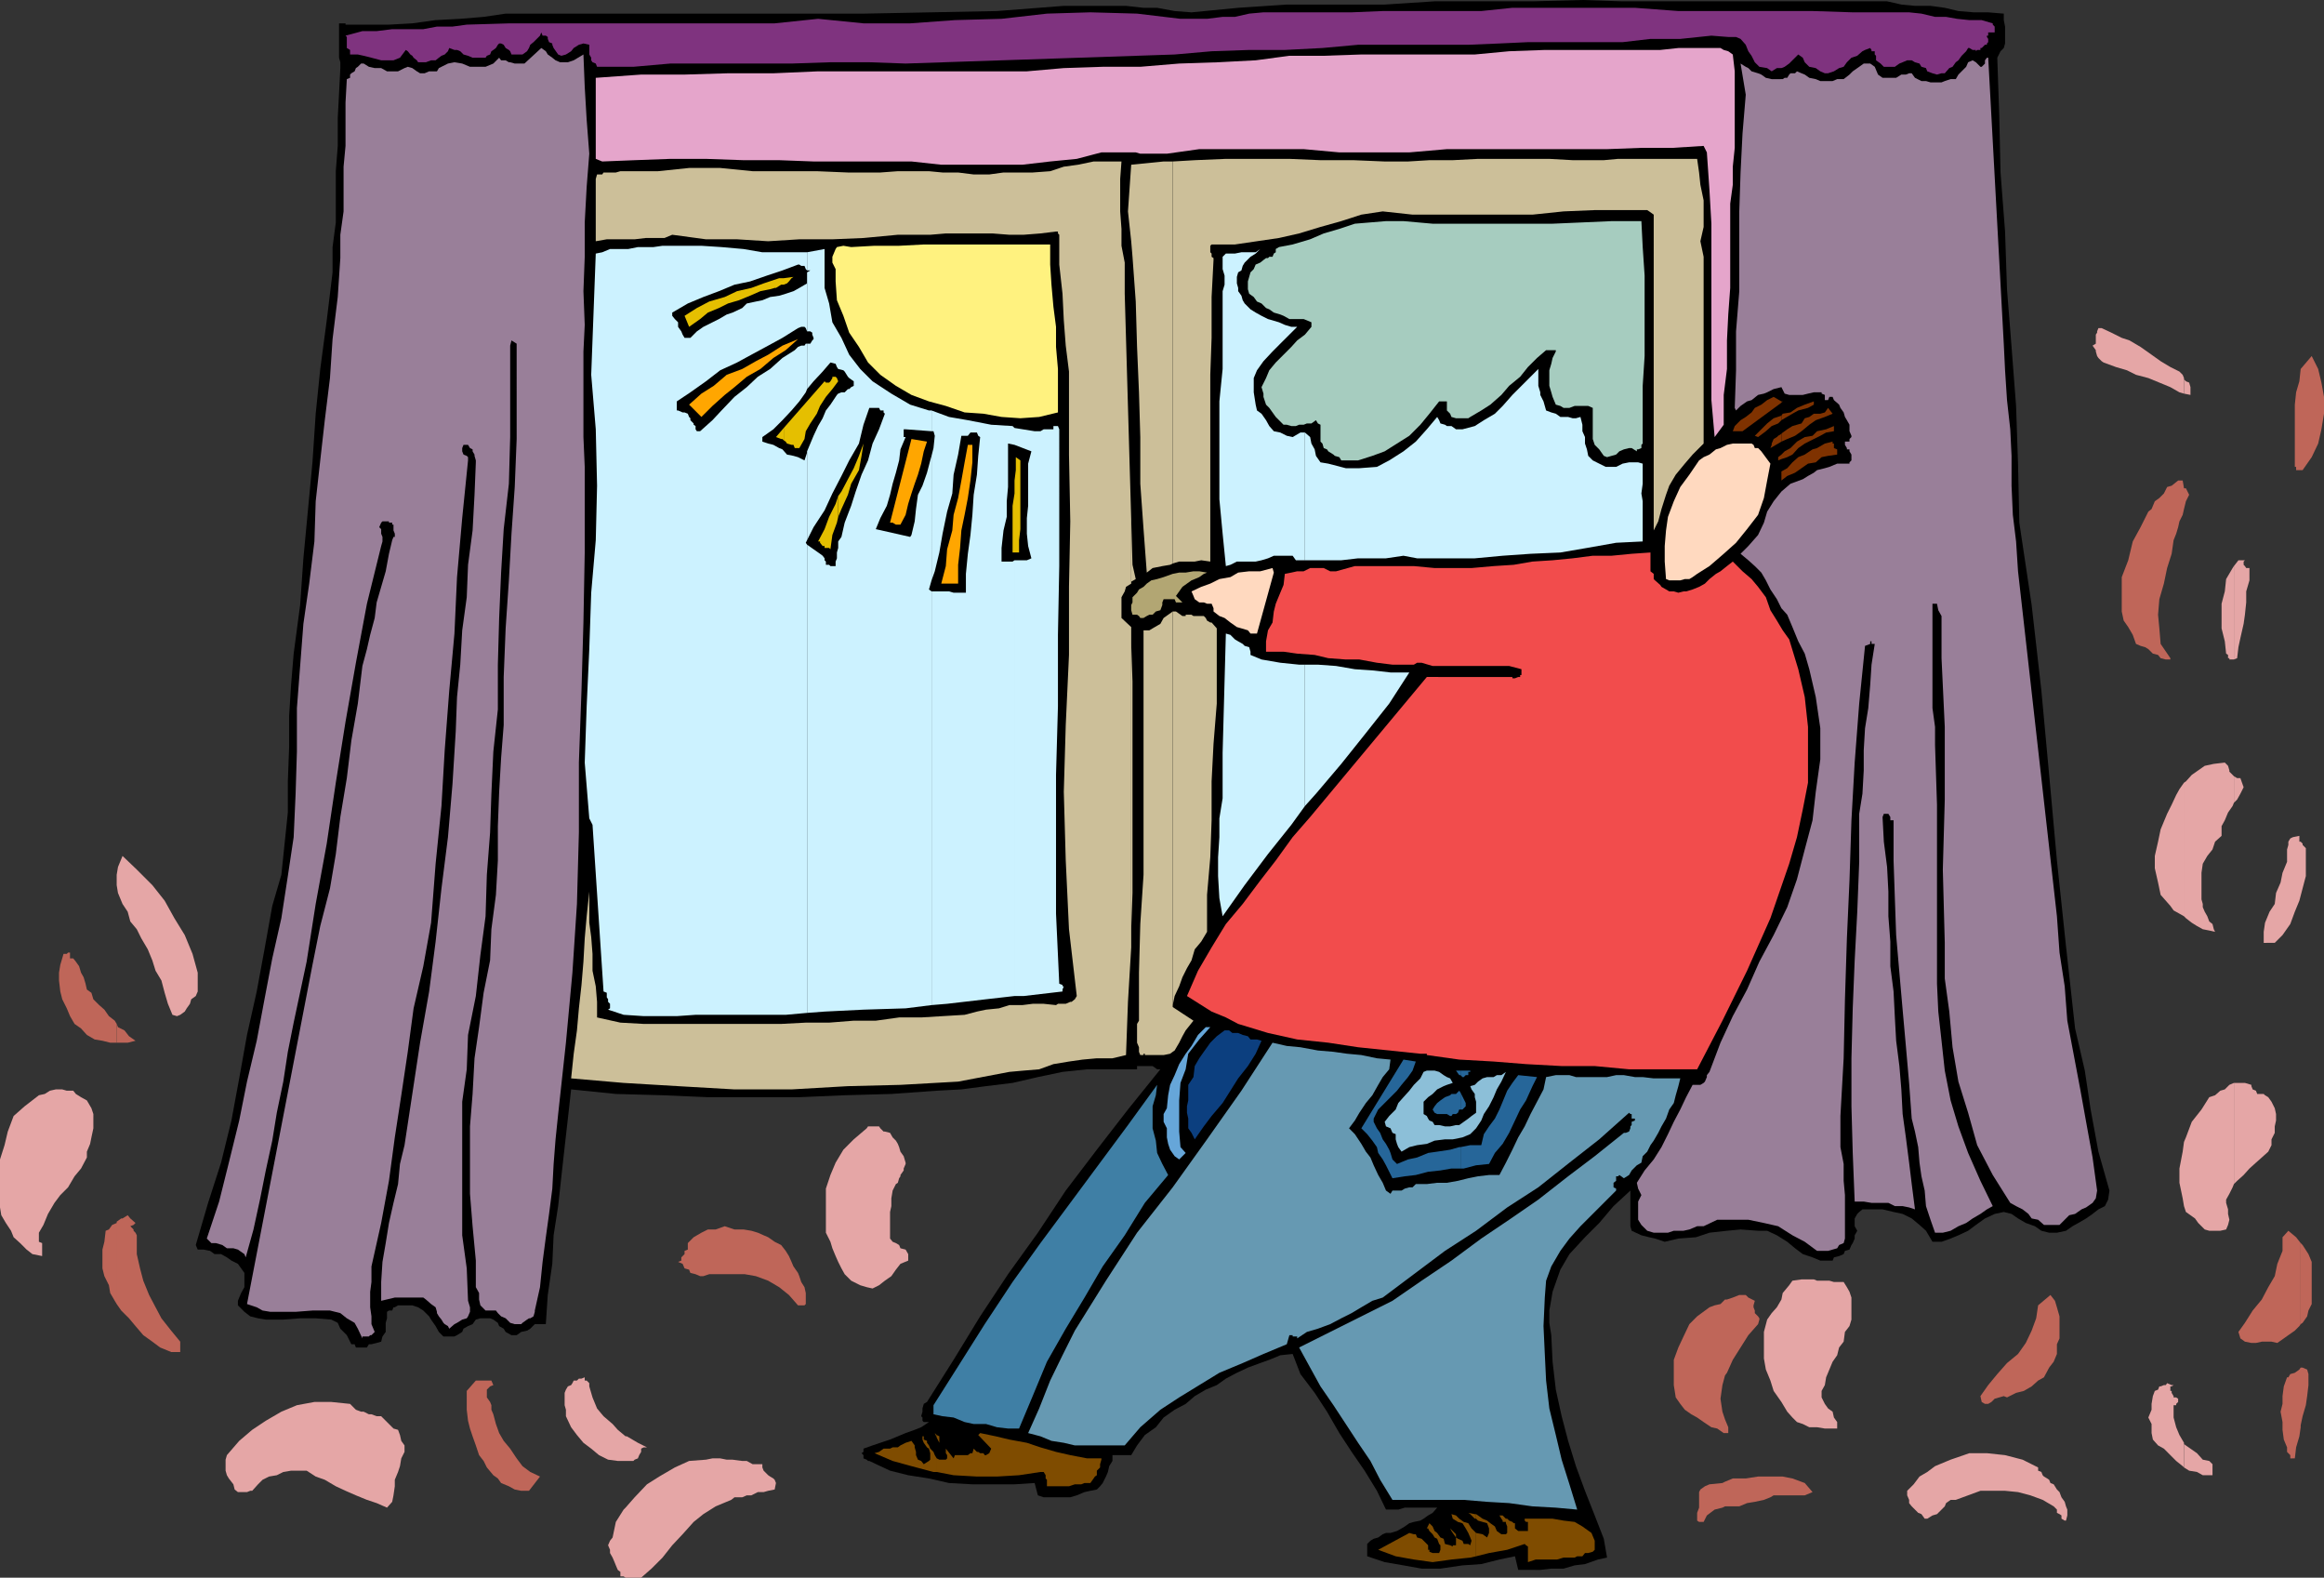 <svg xmlns="http://www.w3.org/2000/svg" width="358.5" height="243.301"><rect width="100%" height="100%" fill="#333333" stroke="none"/><path d="m291.102.203 2.199.5 2.101.2h2.399l2.199.3 2.102.5 2.398.2h2.2l2.402.199v1l.199 1v2.601l-.2.7-.5.5-.5 1 .301 8.8.2 8.899.699 9.101.3 8.899.7 8.898.699 9.102.3 8.898.2 9.102 1.902 12.699 1.5 13.199 1.2 13 1.199 13.203 1.398 13.2 1.403 12.699 1.5 6.5.898 6 1.2 6.5 1.702 6L325.2 185l-.5 1-1 .5-.898.703-1 .7-1.2.699-.902.5-1 .699-1.398.3h-1.2l-1.199-.3-1-.7-1.402-.5-1.2-.699-1-.699-1.198-.3-1.403.3-1.5.7-1.398 1-1.2.898-1.5.699-1.199.5-1.402.5h-1.398l-1-1.7-1-.898-1.2-1-1.402-.699-1.398-.3-1.7-.403h-3.101l-.5.402-.301.301-.398.7v1.199l.398.699-.398.699v.5l-.301.703-.2.297-.3.703-.7.2-.199.5-.703.3-.797.2-.203.5h-1.898l-1.2-.5-1.5-.5-1.199-.903-1.203-1-1.597-1-1.5-.7H271.2l-2.699-.198-2.098.199-2.703.3-2.097.7-2.7.199-2.101.5-1.5-.5-.899-.2-1.203-.3-1.5-.7-.199-.698v-5.5L248.902 186l-2.203 2.602-2.199 2.199-2.398 2.601-1.403 2.399-1.199 3.402-.2 1.2-.3 1.699V204l.3 1.902.2 4.098.5 4.3.902 4.102 1 3.801 1.2 3.899 1.398 3.8 1.5 3.801 1.402 3.598.5 2.902-1.402.297-2 .703-1.598.2-1.703.5h-1.898l-1.7.199H234.2l-.5-2.102-2.398.5-2.801.703-2.898.2-3.403.5h-2.898l-2.801-.5-2.898-.5-2.7-.903v-1.898l.5-.5.5-.301.7-.2.699-.5.5-.199h.699l1-.3.7-.399.5-.3.702-.5.7-.2 1-.203.5-.297.699-.5.699-.402.7-.801h-5l-1 .3h-1.9l-1.398-2.898-1.902-3.101-2-2.899-1.898-2.902-1.903-3.297-1.898-2.902-2.2-2.899-1.199-3.101-1.902.199-1.7.703-1.398.5-1.902.7-1.7.8-1.698.899-1.403 1-1.699.699-1.7 1-1.398 1.199-1.703.902-1.699 1.2-1.2 1.5-1.698 1.199-1.2 1.601-.902 1.5h-2.898v.899l-.5.8-.2.899-.3.703-.5 1-.403.5-.5.5-1 .2-.898.199-1.2.5-1 .3H161l-.898-.3-.5-1.899-3.102.2H150l-3.598-.2-3.101-.703-3.2-.5-2.8-.7-3.2-1.5h-.199l-.203-.198-.5-.2v-.5l-.297-.3.297-.2v-.5l1.403-.5 1.199-.402 1.5-.5 2.398-1 1.403-.5 1-.398 1.199-.801h-.801l-.2-.2v-.5l-.198-.199.199-.699v-.5l.199-.703.5-.297 4.102-6.5 4.097-6.703 4.301-6.5 4.602-6.398 4.3-6.5 4.797-6.301 4.801-6.2 5-6.199h-.5l-.7-.5h-2.398v.5H167.7l-3.797.399-3.8.8-3.903.899-4.097.5-3.801.5-3.801.203-7 .5-7.2.2-7 .3h-14.1l-7-.3-7.2-.2-6.898-.703-.5 4.5-.5 4.402-.5 4.5-.5 4.598-.7 4.5-.203 4.402-.699 4.801-.3 4.5h-1.7l-.7.7-.5.3-.898.2-.703.5h-.797l-.902-.5-.3-.5-.7-.403-.2-.5-.698-.5-.5-.2h-1.5l-.7.2-.5.703-.703.297-.699.402-.2.5-.8.5-.398.2h-1.7l-.703-.7-.5-.902-.699-1-.3-.5-.9-.898-.8-.5-.898-.301h-2.2l-.5.3H60.7l-.199.5H60l-.3.2v1l-.2.699v1.402l-.5.7-.2.8-.698.2-.801.199h-.399l-.3.5h-1.7l-.203-.5h-.5l-.699-1.399-1-1-.398-.902-1-.5-2.403-.2h-2.398l-2.602.2H41l-1.2-.2-1.198-.3-.903-.7-1-1v-.698l.203-.5.297-.7.5-.902v-2.2l-1-1.398-1-.5-.699-.5-.898-.5h-1l-.7-.5-1-.199H30.5l-.3-.703 1.902-6.5 2-6.2 1.597-6.5 1.203-6.5 1.2-6.698 1.5-6.7 1.199-6.5L42 139.703l1.402-4.8 1-9.602V120.5l.2-5.297v-4.8l.3-4.801.399-4.801 1-7.5.5-7.2.699-7.398.7-7.402.5-7.5.702-6.899 1-7.5.899-7.402v-3.898l.5-3.801v-7.899l.3-3.902v-4.297l.2-3.8.199-3.903v-.898l-.2-.7v-5.3h1V3.8H60l3.602-.2 3.597-.5L71 2.903l3.602-.3 3.398-.5h55.2l20.6-.399 10.302-.8h9.597l2.703.3h2.098l2.7.5 2.6.2 7.2-.7 7.5-.5h15.102l7.699-.5h15.101l7.7-.203 6.199.203h40.8"/><path fill="#7f337f" d="M293 1.902h1.5l1.902.2 2.098.5h1.7l1.702.3 1.899.2h1.898l1.703.5V3.8l.297.3V5h-1v.5h-.199v.203l.2.297v.5l-.2.203v.2h-.3l-.5.5h-.2v.3h-.5l-.2.2v-.2h-.5l-.5-.3h-.198l-.301.5-.7.699-.5.699-.402.3-.5.7-.5.199-.699.8h-.5l-.7.2-.698-.2-.801-.3-.2-.5-.699-.2-.3-.5-.7-.198-.5-.301h-.703l-.699.3-.5.2-.7.5h-1.698l-.5-.5-.7-.5v-.7l-.203-.199v-.5h-.5v-.199l-.199-.3-.8.3-.4.2-.8.699-.898.3-.7.7-.5.699-.703.199-.797.5-.902.3h-.5l-.7-.3-.698-.5-1-.2-.7-.698-.3-.7-.7-.5-.5.5-.402.399-.5.5-.7.5-.5.199h-.698l-.801.5-.7-.5-1.199-.2-.703-.698-.5-1-.5-.7-.398-1L268.5 6l-.7-.297h-1.198L264 5.5l-4.8.5h-4.598l-4.301.5h-14.602l-4.398.203-4.801.2h-17l-5.5.5-5.8.3h-5.5l-5.798.2-5.703.5L139.7 9.8l-5.597-.2h-6l-6 .2h-18.7l-5.703.5h-5.597l-.2-.5-.5-.2-.203-.3v-.399l-.297-.5v-1.5L90 6.703l-.7.2-.8.5-.398.5-.801.5-.7.199-.5-.2-.699-1-.203-.5v-.199l-.5-.203L84.5 6v-.297l-.3-.203h-.5l-.2-.5-.2.5-1 1-.5.402-.198.5-.301.5-.7.5h-1.699l-.203-.5-.199-.199-.5-.3-.3-.5-.4-.2H77l-.2.2-.3.5-.398.3-.301.2-.2.5-.5.199-.199.3h-2l-.703-.3-.699-.2-.5-.5-.5-.199h-.398l-.801-.3-.2.5-.5.5-.5.199-.402.3-.5.399H66.5l-.8.3h-1.2l-.2-.3-.5-.399-.198-.3-.301-.2-.399-.5-.3-.199-.903 1.2-1 .398h-1.898l-1.5-.399-1.2-.3-.902-.2H54v-.699l-.5-.3v-1.7l-.2-.203 2.602-.7h2.2l2.398-.3h4.8l2.102-.398h2.399L72 3.8l6.7-.2h40.8l6.7-.699 7 .7h7.202l6.899-.5 7.199-.2 7-.8 6.7-.2 7.202.2 6.7.8h4.097l2.403-.3h1.898l2.2-.5 2.202-.2H208.5l4.8-.199h15.2l4.8-.5h18.9l6.702.5h20.7l6.199.2H293"/><path fill="#e5a5cb" d="m267.3 8.402.302 2.598v11.8l-.301 2.903V28.5l-.399 2.902v13l-.3 4.098-.2 4v4.402l-.5 4V65.5l-1.402 1.902-.5-5.699V34.5l-.3-5.2-.4-5.8-.5-1-4.8.3h-4.8l-5.298.2H223.2l-5.797.5h-10.8l-5.5-.5H185l-5 .703h-4.098l-.703-.203h-5.297l-3.8 1-4.102.402-4.3.5h-12.5l-4.598-.5H125.5l-5.3-.199h-5.5l-5.798-.203h-5.5l-5.5.203-5 .2-1-.403V12l7-.5h6.7l6.699-.2h7l6.898-.3h32.203l5.7-.5 6-.2h5.8l6-.5 6-.198L193.7 9.3l5.203-.7h5.297l5.8-.197h17.5l5.3-.5 5.5-.199h17.802l2.8-.3h6.5l.5.3.7.2.699.5"/><path fill="#997f99" d="m309.102 53 .199 4.102.3 4.601.5 4.5.2 4.098v4.601l.199 4.5.5 4.098.3 4.602 6 53.199.4 5.601.8 5.2.402 5.3 1 5.301 1 5.297.899 5 1 5.5.699 5.102-.2 1.199-.5.699-1 .703-.698.297-1 .703-.903.2-1.5 1.5h-2.398l-.899-.801-1-.2-.5-.699-.902-.703-1-.5-.898-.5-2.7-4.297-2.402-4.601-1.398-5-1.5-4.801-.903-5.301-.5-5.5-.699-5.098v-5.5l-.3-11.3.3-10.801v-11.2l-.5-10.601V95l-.5-.898-.2-1h-.698v16.101l.398 2.899v2.8l.3 9.2v27.601L299 156l.5 4.5.5 4.602.902 4.601 1.2 4 1.5 4.098 1.898 4.3 1.902 3.899-.902.5-1 .703-1.2.7-1 .699-1.198.5-1.2.699-1.203.3H298.5l-.7-2-.698-2.101-.2-2.398-.5-2.2-.3-2.101-.2-2.399-.5-2.402-.5-2-.402-5.5-.5-5.7-.5-5.597L293 150l-.5-5.797-.2-5.703-.198-5.797V126.5h-.5v-.5l-.301-.5h-.7l-.199.5.2 3.8.5 3.903.199 3.797v3.8l.3 3.903V149l.5 3.902.2 4 .199 3.598.5 3.902.3 3.598.2 3.8.5 3.602.5 3.899.402 3.3.5 3.899-.902-.297-1-.203h-1.2l-1-.5h-2.6l-1.2-.2h-1.398l-.301-7.5-.2-7.198v-7.399l.2-7.703.3-7.398.399-7.5.3-7.7V125.5l.5-3.098.2-3.601v-3.098l.2-3.402.5-3.098.3-3.601.2-3.102.5-3.2h-.5v-.398h-.2v.399l-.8.3-.9 8.899-.698 9.102-.5 8.898-.301 9.3-.399 8.903-.3 9.399-.2 9.101-.5 8.899v4.8l.5 2.598v2.602l.2 2.199V191l-.2.703-.703.297-.297.5-.703.203-.699.2h-1.7l-1.898-1.403-1.902-1-2.2-1.398-2.198-.5-2.403-.5h-4.797l-2.101 1h-1l-1.2.5-.902.199h-1.5l-.898.3h-2.2l-1-.3-.902-.899-.5-.8V185.3l.5-1-.5-1-.199-.899 1.2-1.902 1.402-1.7 1.199-1.898 1-2 .898-1.902 1-1.898.903-1.899 1-1.902h1.199l.5-.301.199-.2.3-.698v-.301l.4-.5 1.702-4.5 1.899-4.098 2.199-4.101 1.902-4.301 2.2-4.098 2.097-4.3 1.5-4.301 1.203-4.602 1.2-4.5.5-4.398.699-5V112.3l-.7-4.801-1-4.297-.699-2.402-1-1.899-.902-2.199-.8-1.902-.9-1-.698-1.399-1-1.5-.7-1.402-.703-1.2-1-1-1-.898-1.199-1 1.2-1.199 1.5-1.703.902-1.898.5-1.7 1-1.601 1.199-1.5 1.398-1.2 1.903-.699.8-.5.899-.5.5-.402 1.199-.297.7-.203 1.202-.5h1.899v-.2l.3-.3v-.898l-.3-.5V69.3h-.399v-.2l-.3-.5v-.5h.699v-.398l.3-.3v-.2l-.3-.703v-1l-.399-.7-.3-.5-.2-.698-.5-.7-.203-.5-.797-.699-.203-.5h-.5l-.199.5h-.5v-.8l-.5-.2V60.5h-1.2l-.898.203-.8.2H276l-.7-.2-.5-1-1.198.297-1 .5-.5.203-.903.2-1 .8-.699.2-1 .699-.7.699-.198-.399.199-5.8v-6l.5-6.2v-12.3l.199-6 .3-6 .5-6-.8-4.801.8.5.4.199.5.5 1 .3.5.2.702.5.899.203H275l.3-.203h.4l.3-.5.2-.2h.702l.297-.3.703.3.5.2.7.5 1 .203.699.297h1.898l.703-.297h1l.899-.703.5-.5 1-.7.699-.5h1l.7.5.5 1.2.702.5h2.098l.8-.5h.7l.5-.2h.402l.5.7 1 .5h.7l.699.203h1.699l.5-.203.902-.297h.797l.403-.703 1.199-1.2.3-.698.7-.301.5.3.699.7h.2l.5-.5v-.5l.3-.399h.2L309.101 53M88.5 9.3l1.5-.898.2 5 .3 5.098.402 5.203-.402 5.098-.3 5.5v5.3l-.2 5.301.2 5.2-.2 4.101v13.2L90.2 72v13.203L90 96l-.3 10.5-.4 11.102v10.8l-.3 11L88.3 150l-1 10.8-1.198 11-.403 3.903-.297 3.797-.203 3.8-.5 3.903-.5 3.598-.5 3.8-.398 3.899-.801 3.602v.199l-.2.699-.5.3h-.198l-.301.2-.7.5-.199.203h-1L78.7 204l-.699-.7-.7-.3-.5-.5-.3-.398h-1.598l-.8-.801-.2-.899v-1l-.5-.902v-4.098l-.5-5.3-.402-5v-10.399l.402-5 .297-5.5.703-4.8.7-5.301 1-5 .199-4.801L76.5 138l.3-5.297v-5.3l.2-5.301.3-5.2.4-5.101v-7.399l.3-7.5.5-7.402.402-7.2.5-7.198.297-7.399V53l-.797-.5-.203.8v14.102l-.199 7.2-.8 7-.4 6.699-.3 7-.2 7.199v6.902l-.698 6.5-.301 6.5-.2 6-.5 6.5-.199 6.399-.8 6-.7 6.3-1.203 6-.199 5.301-.7 5V190.5l.7 5.102.2 5 .3 1v.699l-.3.699-.2.3-.7.2-.8.5-.398.203-.801.7-.2-.403-.5-.297-.199-.203-.3-.5-.403-.5-.297-.5v-.2l-.203-.698-.699-.5-.8-.7-.4-.3h-4.398l-2.101.5v-2.899l.199-3.101.5-2.899.5-3.101.7-3.102.702-2.898.297-3.102.703-2.898 1.2-7.899 1.199-7.902 1.398-7.899 1-7.699.903-8.203 1-7.898.699-8.2.5-8.101.199-5.301.5-5 .3-5.297.7-5.101.2-5 .702-5.301.297-5.5.203-5V71l-.203-.7v-.198l-.297-.5V69.3l-.402-.2-.3-.5h-.7l-.2.5v.5l.2.5.5.2.2.199v.5l-.9 8.902L70.5 89l-.398 8.703-.801 8.797-.7 9.203-.5 8.598-.902 8.902-.699 9.098L65.3 149l-1.5 6.5-.898 6.703-1 6.7-1 6.5-.902 6.699-1.2 6.5-1.5 6.699v2.402l-.198 1.5v2.399L57.3 203v1.203l.5 1.2-.5.5h-.2l-.199.199h-1v.3l-.703-1.5-.5-.902-1.199-.7-1-.8-1.598-.398H48.2l-2.597.199H41.7l-1.199-.2-.898-.5-1.5-.5 10.097-52.3 1.203-6 1.5-5.801.899-5.297L52.5 126l1-6 .7-5.797 1-5.703.702-5.797.7-2.601.5-2.2.699-2.601.3-2.399.7-2.402.699-2.398.5-2.7.5-2.101.2-.5h.202v-.5l-.203-.5v-.899H60.5v-.3H60v-.2h-1l-.2.2-.3.699.3.3v.7l.2.5v.699l-.2.703-2.198 8.899-1.7 9.101-1.601 9.098-1.5 9.402-1.399 9.399-1.703 9.3-1.398 8.899-2 9.402-.899 4.5-.703 4.598-1 4.8-.699 4.301-1 4.598-.898 4.5-1 4.602-1.2 4.3-.203-.5-1-.699L36 192.5h-1l-.7-.5-1-.297h-.698l-.7-.703 1.899-5.7 1.5-6 1.601-6.5 1.2-6 1.5-6.3 1.199-6.398L42 147.8l1.402-6.2 1-6.5.899-6 .3-6.699.2-6.5v-6.699l1-13L47.699 90l.801-6.5.2-6.2.702-6.3.7-6.2.8-6.5.399-6 .8-6.5.399-6v-3.597l.5-3.601v-6.899l.3-3.203v-6.7l.2-3.597L54 12v-.5l.2-.2.5-.3.202-.5.297-.2.5-.5h.403l.8.5.899.2h1l.898.5h1.703l1-.5.5-.2.7.2.699.5.5.3h.699l.7-.3h1.202l.297-.5 1.403-.7 1-.198L71.3 9.8l1.199.5h2.402l1.2-.5.898-.899.3.399h.7l.5.3h.2l.702.2h1.5L83.5 7.402l.7.5.3.5.7.5.5.399.702.3h1.2l.898-.3"/><path fill="#a6ccbf" d="m253.2 34.102.202 4 .297 4.398v12.402l-.297 4.598v8.902l-.203.2v.5l-.5.199h-.199v.3l-.8-.5h-.4l-.8.2-.7.3-.5.5-1.398.399-.5-.2-.703-1-.699-.698-.3-.899v-4.8l-.7-.301h-2.098l-.8.3h-.903l-.5-.3-.699-.2-.5-1.199-.2-.703-.3-1v-2.398l.3-1 .2-.899.5-1V54h-1.5l-1.398 1.203-1.403 1.399-1.199 1.5-1.7 1.398-1.198 1.402-1.7 1.5-1.402.899-1.7 1-.3.199h-1.898l-.7-.2-.203-.5-.5-.5v-1.398H222l-1.5 1.899-1.398 1.699-1.7 1.703-1.902 1.2-1.898 1.199-1.903.699L209.5 71h-2.598l-.3-.5-.7-.2-.203-.198-.797-.5-.203-.301-.5-.2-.199-.699-.3-.3V65.5l-.4-.2-.3-.5-.7.5h-.698l-.5.2h-.7l-.5.203h-.703l-.699-.203h-.5l-1.2-1.2-1-1.398-.5-.5-.398-1.199v-.5l-.3-1 .699-1.402.5-1.2 1-1.199L198 54.703l1.2-1.203.902-1 1.199-.898 1-1.2v-.699l-.7-.3-.5-.2h-2.199l-.902-.5-.5-.203-1-.297-.7-.5-.5-.203-.698-.7-.7-.3-.5-.7-.703-.5-.199-.698v-1.2l.2-.699.202-.703.5-.5.297-.7.703-.3.5-.398.399-.301h.3l.2-.2h.5l.199-.5.3-.199v-.5l.5-.3 2.102-.399 2.7-.8 2.097-.903 2.403-.7 2.398-.8 2.402-.2 2.399-.198h2.699l4.5.398h18.5l4.602-.2 4.5-.198h4.597"/><path fill="#fff27f" d="M162 37.703v3.098l.2 3.101.3 3.399.402 3.101V53.5l.297 3.402v6.7l-2.898.699-2.899.199-2.902-.2-2.8-.5-2.9-.198-2.898-1-2.601-.7-2.7-1L138.2 59.5l-2.398-1.7-1.899-1.898L132.5 53.5l-1.5-2.2-.898-2.597-1-2.402-.2-2.899V41.5l-.5-1v-.898l.5-1.2.2-.3 1-.2 1.199.2 3.601-.2h3.797l3.801-.199H162"/><path fill="#ccf2ff" d="m124.5 156.203 2.7-.203 6-.297 6.5-.203 4-.5V91.203l-.4-.3.4-1.403V70.3l-.2.7-.5 1.902-.7 2-.698 1.399-.301 2.199-.2 1.902-.5 2.098-.199.3-5.3-1.198.699-1.7 1-1.902.5-1.7.398-1.698.5-1.7.5-1.902.203-1.7.797-1.898h-.297v-1.199h.297l4 .297v-3.2h-.398l-2.899-.898-2.902-1.699-2.898-1.902-1.903-1.899L131 54.703l-1.2-2.601-1.398-2.399-.5-2.902-.703-2.399v-6l-2.699.5v2.801h.5l-.5.297v9.102h.5l.3.199v.3l.2.5v.2l-.2.199-.3.5h-.5v7l1-1.2 1.402-1.5 1.2-1.398.8.2.2.5.199.3.8.2.2.199.5.8.199.2.7.5v.699l-.4.203-.3.297h-.2l-.5.5h-.5l-.5.203-.198.2-1 1.5-.7.898-.5 1.199-.703 1.203-.699 1.5-1 2.399V83.3l1-2 1.7-2.598 1.202-2.601 1.399-2.7L131 71l1.5-2.598.7-2.902.902-2.598h1.5l.199.399h.5v.3l.199.2-.898 2.402-1 2.2-.7 2.597-1 2.203-.902 2.598-.7 2.199-1 2.602-.5 2.199-.5.699v1l-.198.703v.899l-.2.5v.699h-.8l-.2-.2h-.5v-.5l-.203-.199v-.3l-.297-.399-.402-.3-2-1.403v72.203"/><path fill="#ccf2ff" d="m124.5 84-.2-.297.2-.402V69.8l-.398 1.2-1-.5-.7-.2-1-.198-.703-.801-.5-.2-.898-.5-.801-.199-.898-.3v-.7l1.699-1.199 1.398-1.402 1.403-1.5 1.199-1.399 1-1.402.199-.5v-7h-.2l-.198.3h-.5l-.5.2-.5.5-1.903 1.203-1.898 1.7-1.899 1.199-1.703 1.601-1.898 1.5-2 2.098-1.399 1.5L108 66.5h-.5l-.2-.297v-.5l-.3-.203v-.2l-.5-.5v-.3l-.2-.2-.198-.5-.5-.198h-.301l-.7-.301h-.199v-1.399L106.5 60.5l2.402-1.7 2.2-1.698 2.597-1.2 2.203-1.199 2.598-1.402 2.2-1.2 2.402-1.5.5-.199h.5l.199.2.199.5v-7.399l-1.2.7-.898.5-1.203.398-1 .3-1.398.2-1.2.5-1 .199-1.402.3-.699.7-1.5.703-.898.297-1.2.703-1 .5-1.402.7-1 .699-1 1h-.898l-.301-.5-.2-.5-.5-.7v-.699l-.5-.5-.402-.5v-.5l2.403-1.402 2.398-1 2.402-.899 2.399-1 2.398-.5 2.602-.902 2.398-.797 2.403-.902h.199l.3.199h.5l.2.5.199.203v-2.8h-6.898l-2.903-.5-3.398-.301-3.102-.2h-6l-1.398.2h-2.399l-1.5.3h-2.8l-1.2.5-1 .2L91.2 57.8l.703 8.402.2 8.7-.2 8.398-.703 8.101-.297 8.7-.402 8.8-.3 8.7.702 8.601.5 1 1.7 25.7.5.199v.699l.199.3v.399l.3.3v.7l-.3.203 2.398.797 3.102.203h5.101l2.899-.203H121.2l3.301-.297V84m19.199 71 2.402-.2 6-.698 4.398-.5v-67.2l-.3.2h-1.7V84.5l.3-2.7.5-2.097v-2.402l.2-2.2v-6.699l1 .2V66l-.3-.297-3.298-.203-3.601-.7-2.899-.5-2.703-1v3.2H144l.2.703-.2 1.899-.3 1.199V89.5l.5-1.398.702-2.899.5-2.902.7-3.399.8-2.8.2-2.899.699-3.101.5-2.899h1l.398-.5h1l.203.5.297.2-.297 2.898-.203 2.902-.5 3.098-.199 3.101-.3 3.098-.4 2.902-.3 3.098v2.902h-1.898l-.7-.199H143.7V155m12.8-1.398h1.402l6-.7v-.3l.2-.5h-.2v-.2l-.5-.199-.5-10.8V119.5l.297-10.598v-11l.203-10.601V66.203l-.203-.5h-.699v.5H161l-.5.297h-.898L156.5 66v2.602l2.602 1-.5 1.898V78l-.2 1.902v2.399l.2 1.902.5 1.899-.7.3H156.5v67.2m44.8-29.302 1.7-1.898 3.902-4.601 3.598-4.5 3.8-4.801 3.102-4.797H214.5l-2.598-.3-2.902-.2-2.898-.5-2.801-.203h-2v21.8"/><path fill="#ccf2ff" d="M201.3 102.5h-.898l-2.902-.297-2.898-.5-1.7-.703v-.5l-.203-.7-.699-.198-.3-.301-.7-.399-.5-.3-.7-.7-.698-.199-.5 18.399v7l-.5 3.101v2.899l-.2 3.101v2.899l.2 3.398.5 2.8 3.398-4.8 3.602-4.797 3.597-4.5 2.102-2.902V102.5m-.001-16.098h5.602l2.598-.3h4.3l2.7-.399 2.102.399h8.898l4.3-.399 4.302-.3 4.597-.2 4.102-.703 4.5-.797 4.101-.203v-6.2l-.203-1.198.203-1.5V71.5l-.703-.2h-1.398l-1 .2-1 .5h-1.602l-2-1-.699-.7-.2-1-.3-.898v-1l-.398-.902v-1l-.301-1.2-.7.2h-.5l-.699-.2H240.7l-.699-.5-.7-.198-.8-.301-.398-1.399-.5-1V60.5l-.301-1v-2.598l-4 4-1.5 1.7-1.2 1.199-1.699 1-1.402.902-1.898.5h-1l-.7-.5h-.703l-.297-.203-.703-.2-.199-.5-.3-.5-1.598 1.903-1.7 1.899-1.902 1.5L214.3 71l-1.898 1-2.703.203h-2.097l-2.7-.703-1.203-.2-.699-1-.2-1-.5-.898-.198-1-.801-.699v19.7"/><path fill="#ccf2ff" d="M201.3 66.703h-.698l-1.2.7-.902-.2-1-.5-1-.203-.7-.797-.5-.902-.698-1-.7-.5-.203-.899-.297-1.902v-2.2l.5-1.198 1-1.399 1.399-1.5L197.5 53l1.402-1.398 1.2-1.2h-.903l-1-.3-.898-.399-1-.3-.7-.2-1-.5-.902-.5-.797-.5-.902-.902-.3-.5-.2-.7-.5-.699v-.5l-.2-.699v-1L191 42l.5-.297.2-.703.3-.5.7-.7.202-.198.797-.5.703-.7-.703.5H191.5l-1 .2h-1.398l-.5.5V41.5l.3 1v1.402l-.3 1v12l-.5 5V77l.5 5.3.5 5 .699-.198 1-.5h2.898l.903-.2 1-.3.898-.399h2.902l.5.7h1.399v-19.7"/><path fill="#e5a6a6" d="M355.7 131v4.102l-.5 1.898-.5 1.902-.7 1.7-.7 1.898-1.198 1.703-1.2 1.2H349.2v-1.7l.203-1.402.7-1.7.8-1.199.2-1.699.699-1.601.3-1.5.7-1.7V131l.199-.7v-.5l.3-.5.4-.198 1-.2v.899h.202l.297.3v.2l.5.5V131m-41.298 95.3v.5l.5.2.2.5.199.203.5.297.3.203.2.5.5.2.5.8.398.399.301.8.5.7.2.699.202.5v.902l-.203.797h-.199l-.5-.297v-.5l-.3-.203-.4-.2v-.5l-.5-.5-1.698-1-1.903-.698-1.898-.5-2-.2H305.5l-1.898.7-1.903.699h-.797l-.703.5-.199.5-1.2 1.199-.698.203-.801.5h-.399l-.5-.703-.5-.2-1-1-.402-.5v-.5l-.3-.698v-.7l1-1 .902-1.199L297.3 227l1.199-.898 2.402-1 2.899-1h2.699l2.8.3 2.7.7 2.402 1.199m-29.999-28.598.5.797.399.703.3.899v3.398l-.3 1-.7.902-.199 1.5-.703.899-.297 1.199-.703 1-.5 1.203-.5 1.2-.199 1.199-.5.898v1l.5 1 .5.703.7.5.202.899.5.699v1H281.5l-1.2-.2h-1.198l-1-.5-.903-.3-.699-.7-.8-.898-.9-1.5-1.198-1.703-.5-1.598-.7-1.699-.3-1.703v-4.098l.5-1.902.699-1 .8-.898.7-1.2.199-1 1-1.199.5-.703 1.402-.2h1.899l.5.2h1.898l.703.203h1.5M30.5 152.902l-.3.7-.7.5-.2.699-.5.699-.3.5-.7.5-.5.203-.698-.203-.7-1.7-.5-1.698-.5-1.899-.902-1.5-.5-1.601-.7-1.7-1-1.699-.698-1.402-1-1.2-.403-1.5-.797-1.199-.703-1.699L18 136.5v-1.598l.2-1.199.702-1.703 2.2 2.102L23.5 136.5l1.902 2.402 1.5 2.7 1.598 2.601 1.2 2.899.8 2.898v2.902M139.7 179.3v.2l-.298.703v.297l-.5.703v.2l-.203.3-.199.7-.3.199-.5 1-.2 1.199V186l-.2.902V191l.4.5.5.203.5.297.202.5.797.203.403.7v1l-1.2.5-.703.898-.699 1-1 .699-.898.703-1 .5-.903-.203-1-.297-1.398-.703-1-1-.5-.898-.5-1-.399-.899-.5-1.203-.3-1-.7-1.398V183.3l.7-2.098.8-1.902 1.2-2 1.597-1.598 2-1.703.203-.297h1.7l.199.297.5.5h.199l.8.203.4.7.5.5.3.5.2.5.202.699.5.699.297 1M58.8 218.402l1.9 1.899.702.199.297.8.203.903.5.7v1l-.5 1-.203 1.199-.297.898-.5 1.203v1l-.203 1.399-.199 1-.8.898-1.598-.7-1.5-.5-1.7-.698-1.601-.7-1.5-.699-1.7-1-1.402-.5-1.398-.902h-2.399L43.7 227l-1 .5-1.199.203-1 .5-.7.7-.898 1h-.3l-.5.199H36.7l-.5-.399-.199-.8-.7-.903-.3-.5-.2-.7v-1.698l.2-.7 1.902-2.199 2-1.703L41 219.102l2.402-1.399 2.399-1 2.699-.5h2.602L54 216.5l.7.703.202.2.797.3h.403l.8.399h.399l.8.3h.7m-45.399-48.699.7 1.2.3.898V174l-.3 1.402-.2 1-.5 1.2v.898l-.902 1.703-1 1.2-1 1.699-1.2 1.199-.898 1.199-1 1.703-.703 1.7L6 190.101v1.398l.5.203v2l-1.5-.3-.898-.7-1-1-1-.902-.403-1-.797-1.2-.703-1.199L0 186.203v-7.402l.7-2.2.5-2.101.902-2.398 1.699-1.5 2.199-1.7.902-.199.797-.5.903-.203h1l.699.203h1l.398.5.801.5.902.5M96.5 243.3h2.402l1.598-1.398 1.7-1.699 1.5-1.902 1.6-1.7 1.7-1.898 1.5-1.203 1.902-1.2 2.399-1 .5-.398h1.199l.7-.3h.702l1-.5h.899l.699-.2 1-.199.2-1-.2-.5-.2-.203-.5-.297-.3-.203-.7-.7-.198-.5v-.5h-1.5l-.903-.5h-.699l-1.5-.198h-.898l-1-.2h-1.2l-1 .2-2.601.199-2.2 1-2.402 1.402-1.898 1.2-1.899 2L96.5 232.5v10.8m0-10.8-.3.3-1.2 1.903-.5 2.399-.398.5-.301.699.3.699v.5l.399.703.3.7.2.5.3.699.4.3v.7h.5l.3.199V232.5m0-7.2h1.2l.202-.198.5-.2.2-.5.3-.5v-.5l.399-.199h.5l-1.399-.703-1.703-1H96.5v3.8m0-3.8-1.2-1-.8-.898-1.398-1.2-1-1.199-.7-1.703-.5-1.7v-.5l-.402-.398h-.3v-.5l-.5.2h-.4l-.3.3h-.5l-.2.399-.198.3-.5.2-.301.5-.2.5v1.902l.2.7v1l.8 1.699L89 221.3l1 1.199 1.2.902 1.202 1 1.399.7 1.5.199H96.5v-3.8m240.402 4.8.797.5 1.203.2.899.5h1.5v-1.7l-.5-.5-1-.198-.899-1-2-1.399v3.598"/><path fill="#e5a6a6" d="M336.902 222.703v-.203l-.703-1.2-.5-1.198-.398-1.5v-1.899h.398v-.203l.301-.297v-.5l-.3-.203h-.4v-.2l-.3-.5v-.3h-.2v-.7h.2l.3-.198h-.3l-.7-.301-.198.3h-.301l-.5.2h-.2l-.199.5-.5.199-.3.8-.2 1.2v.902l-.5 1.2.5 1V221l.2 1 .8.902.899.5 1.898 1.899 1 .8.203.2v-3.598m0-36.703.297.902.703.5.7.5.5.7 1 1 .699.199h1.699l.902-.2.297-.699.203-.8-.203-.899v-.703l-.297-1v-.5l.5-.898.5-1 .2-.5V167l-.7.3-.703.7-.699.203-.8.7-.9.3-1.198 1.899-1.5 1.898-.903 2.402-.297.7V186m0-9.898-.203 1.5-.5 2.601v2.2l.5 2.398.203 1.199v-9.898m0-34.802.297.302.903.699.8.5.899.5 1 .199.898.203-.199-.402-.2-.801-.5-.398-.3-.801-.398-.7-.301-.699v-.5l-.2-.699v-4.101l.2-1.399.699-1.203.8-1 .4-1.2 1-.898v-1.5l.5-.902.5-1.2.702-1 .2-.5v-4.097l-.2-.203-.5-.5v-.2l-.203-.698-.297-.301-.203-.2-1.699.2-1.398.3-2 1.399-.903 1-.297.203v20.598m0-20.598-.703 1-.5.899-.699 1.5-.7 1.398-1 2.402-.398 1.899-.5 2.199v1.902l.5 2.2.399 1.898 1.5 1.703.5.7.898.5.703.398v-20.598m0-60 1 .2v-1.2L337.7 59l-.5-.2-.297-.3v2.203"/><path fill="#e5a6a6" d="M336.902 58.5v-.2l-.203-.5-.5-.5-1.398-.698-1.5-.899-1.399-1L330.2 53.5l-1.699-1-1.2-.398-1.6-.801-1.5-.7h-.5l-.2.5v.2l-.2.3V53l-.5.3.5.7v.203l.2.7.2.3.5.5.3.2 1.902.699 1.7.5 1.398.699 1.902.5 1.7.699 1.699.703 1.398.797.703.203V58.5m7.699 124.102.5-.5 1-.899.898-1 1-.902.902-.801 1-.898.5-1v-.899l.5-1v-1l.2-.902v-1l-.2-.899-.5-1-.5-.699-.5-.3-.203-.2h-1l-.199-.5-.5-.203-.2-.5v-.2l-1-.3h-1.698v15.602m0-58.802.5-.5.5-.898.5-1-.5-1.402h-.5l-.5-.297v4.098m0-22.098.5-.203.199-1.7.3-1.398.5-2.199.2-1.402.199-1.899v-1.699l.5-1.703v-1.898h-.5l-.2-.301-.198-.2v-.5l.199-.199h-1l-.7.899v14.402"/><path fill="#e5a6a6" d="m344.602 87.3-.2.302-1 1.699-.203 1.902-.5 1.899v3.8l.5 2 .203 1.899.297.199v.5h.203v.203h.7V87.301"/><path fill="#bf6659" d="M336.902 75.3h.297l.5 1-.5 1-.297 1.2-.203.902-.5 1-.199.899-.3 1-.4 1-.3 2.101-.7 2.2-.5 2.398-.698 2.402-.2 2.399.2 2.101.199 2.399 1.5 2.199v.203h-.7l-.8-.203-.399-.5-.8-.2-.7-.698-.5-.301-.703-.2-.699-.3-.5-1.399-.7-1.199-.698-1-.301-1.402V89l1-2.598L329 83.5l1.2-2.2 1.202-2.398.5-.402.5-1.2.7-.5.699-.698.5-1 .699-.2 1-.8h.7l.202 1.199M317.3 208.8l-.5 1.2-.698.902-.801 1.5-.899.5-1 .899-1.203.699-1.199.3-1.398.7-.5-.2-.7.2-.703.203-.5.5-.5.297h-.5l-.5-.297-.199-.902 1.2-1.7 1.402-1.699 1.5-1.699 1.699-1.402 1.199-1.7.902-1.898.7-1.902.3-2 1.899-1.598.699.899.3 1 .4 1.398v3.402l-.4.899v1.5m-195.198-14.199.3.699.7 1 .199.5.3.902.5.797.2.902v1.7l-.2.199h-1l-1.402-1.598-1.5-1.203-1.699-1-1.898-.7-1.7-.3h-5.5l-.902.3h-.5l-.7-.3-.8-.2-.2-.5-.698-.198-.301-.7-.7-.3.5-.2v-.5l.5-.5v-.5l.5-.199v-1l.899-.902 1.2-.7 1-.5h1.202l1.399-.5 1.5.5h1.398l1.203.2 1 .3.899.399.699.3 1 .7 1 .5.7.902.5.801.402.899m-46 19-.5.199-.5.5v1.199l.5.703.199.5v.7l.3.699.399 1.5L77 221l.7 1.203 1 1.2 1 1.5.902 1.199L81.8 227l1.5.703-1.7 2.2h-1.199l-1-.2-.902-.5-1.2-.5-.5-.703-.698-.5-1-1.2-.5-1-.7-.898-.5-1.5-.5-1.402-.402-1.2-.3-1.198-.2-1.7V214.5l1.402-1.598H75.8l.3.7m-58.1-12.5.7 1 1.202 1.199 1 1.199 1.2 1.402 1.398 1 1.2.899 1.702.699h1.399v-1.598l-1.399-1.699-1.5-1.902-.902-1.7-1-1.898-.898-2.203-.5-1.898-.5-2.2V190.5l-.2-.398-.3-.301v-.2l-.5-.5.5-.199.3-.3-.8-.7-.403-.5-.797.5H18.7l-.699.5v12.7m-.001-12.7v.2l-.7.3-.5.7-.5.199-.198 1.699-.301 1.203v2.899l.3 1.199.7 1.402.199 1.2.7 1.199.3.5v-12.7m0-27.602h1.7l1.202-.3-1-.7-.703-.898-1-.5-.199-.5v2.899"/><path fill="#bf6659" d="m18 157.902-.3-.5-.9-.699-.698-1L15.3 155l-.899-.898-.3-1-.7-.5-.203-.899-.297-1L12.5 150l-.3-1-.5-.7-.4-.5h-.5v-.898h-.3l-.2.2h-.5l-.5 1.699L9.103 150v1.203l.199 1.7.3 1.199.7 1.398.5 1.203.699 1.2 1 .699.902 1 1.2.699 1.199.199 1.199.3h1v-2.898M266.102 232.3h2.199l1.199-.5 1.2-.198 1.402-.301 1-.399.5-.3h4.8l1.2-.5-1.2-1.399L276.5 228l-1.5-.297h-3.8l-1.9.297h-2l-1.198.5v3.8m0-3.8-.403.203-2 .2-.699.3-.7.5-.198.399v2.398l-.301.8v1.2l.3.203h.7l.5-1 1.199-.902 1.2-.301.402-.2v-3.8m0-7.5h.5v-.898l-.5-1.2V221m0-2.098-.403-1.199-.297-2 .297-2.101.403-1.5v-11.7l-.7.7-.902.199-.8.3-1.9 1.399-1.198 1.203-.903 1.899-.797 1.699-.703 1.902v3.899l.301 1.898.7 1 .702.902 1 .7.899.5 1 .699 1.199.8.902.2 1 .699h.2v-2.098m0-6.8.3-.399.899-2 1.199-1.902 1.2-1.899 1.5-1.699.202-.703v-.2l-.203-.3-.5-.5v-.398l-.199-.5v-.301l.2-.7-1-.5-.4-.398h-1l-1 .399-.898.3h-.3v11.7m88.8 7.698.297-1.398.5-1.699.203-1.402.2-1.7v-1.699l-.2-.699-.703-.3h-.297v8.898m0-8.899-.203.301-.699.5-.7.2-.3.5h-.2l-.5 1.398-.198 1.5v1.199l-.301 1.203.3 1.598v1.199l.2 1.5.5 1.203v.7l.5.5v.5H354l.2-1.7.5-1.703.202-1.398v-9.2m0-6.699.297-.203.703-1 .2-.898.5-1v-6.5l-.5-1.2-.903-1.402-.297-.297v12.5"/><path fill="#bf6659" d="m354.902 191.703-.703-.902-1.199-1-.898 1v2.101l-.801 2-.399 1.899-1 1.699-1 1.902-1.402 1.7-1.2 1.898-1 1.402.302 1 .699.5 1 .2H348l.902-.2h1.5l.899.2 1-.7.699-.5 1-.699.7-.703.202-.297v-12.5m0-119.203h.297l1.403-2 1-2.098.5-2.199.398-2.402v-2.598L358.102 59l-.5-2.098-1-2-1.7 2V72.5m0-15.598-.203 1.899-.5 1.699-.199 1.902V72h.2v.5h.702V56.902"/><path fill="#7f3200" d="m274.8 74.102.9-.7 1.202-.5 1-.699 1-.703 1.2-.2.898-.8 1-.2 1.402-.198V69.3l-.5-.2v-.699h-.203v-.3l-1.199.3-1.2.7-.698.199-1.2.8-1 .399-.902.8-.8.903-.9.5v1.399m0-3.301.9-.3.8-.398.902-1 1-.7 2.399-1.199.898-.5 1.203-.203v-.797l-1.203.5-1.398.297-.7.703-1.199.2-1.203.699-1 1-.898.5-.5.5v.699m-.001-.699-.5.398v.5l.5-.2v-.698m0-2 .9-.399 1.202-.5 1-.703 1.2-1 1-.7 1.398-.5 1.2-.5-.7-.898-.5.7-.7.199h-1l-.698.5-.7.199-.5.8-.703.2-.699.203-.8.5-.4.297-.3.203-.2.2v1.199"/><path fill="#7f3200" d="m274.8 66.902-.5.301-.198.2-.5.3-.301.7v.199l-.2.5 1.2-.7.5-.3v-1.2M274.8 64.8l.5-.3 1.2-.7.902-.5 1.5-.398.899-.5v-.5l-1.399.5-1.203.5-1 .7L275 63.8l-.2.3v.7"/><path fill="#7f3200" d="m274.8 64.102-1.198.398-1 .8-1.903 1.903.5.2 1.203-.903.899-.797 1-.402.5-.5v-.7m-.001-1.999.2-.2h-.2zm0 0"/><path fill="#7f3200" d="m274.8 61.902-1.198-.699-1 .5-.903.7-1 .5-.5.699-.898.699-.801.5-.898.902-.301.797h1.5l6-4.398v-.2"/><path fill="#ffd9bf" d="m273.102 71.5-.5 2.602-.5 2.699-.903 2.601-1.699 2.2-1.7 2.101-1.898 1.7L263.7 87.3l-1.898 1.199-.7.5-.5.3h-.699l-.703.2h-1.7l-.5-.2-.2-2.698v-2.399l.2-2.402.3-2.098.9-2.402 1-2.2 1.402-1.898 1.5-2.203.699-.5.898-.398 1-.801.703-.2 1-.5.899-.199h2.898l.301.2.2.5h.5l.202.199.297.3 1.403 1.899M196.5 88.3l-2.598 9.403h-1l-.402-.5-1-.3-.7-.2-1-.703-.898-.7-.8-.3-.903-.7v-.5l-.297-.698h-.703l-.5-.2H185l-.7-.5-.198-.5-.301-.699 1.5-.703 1.398-.5 1.403-.7 1.699-.3 1.199-.7 1.7-.198h1.702l1.899-.5.199.699"/><path fill="#ffa600" d="M150 68.602V71.3l-.3 2.8-.4 2.7-.5 2.601-.5 2.399-.198 2.699-.301 2.602V90h-2.602l.703-2.7.2-2.597.8-2.902.2-2.399.699-2.601.5-2.7.5-2.8.5-2.7H150m-7-.499-.5 1.5-.398 1.898-.5 1.703-.5 1.399-.5 1.5-.5 1.601-.403 1.7-.797 1.5h-.703l-.5-.301h-.398l3.3-12.899 2.399.399M123.102 52.3l-1.903 1.7-1.898 1.203-2 1.7-2.102 1.199-1.898 1.601-1.5 1.2-1.899 1.699L108.2 64.3l-1.898-1.899 1.898-1.699 1.903-1.203 2-1.7 2.398-.898 2.102-1.199 1.898-1 2.2-1.402 2.402-1"/><path fill="#e5bf00" d="M157.402 71v10.602L157.2 83.3v1.902h-1V78l.301-1.898v-2l.2-1.602v-2l.702.5m-36.501-3.098.297.2.203.3.7.2h.3l.2.5h.699l.8-1.399.2-1.203.699-1.2 1-1.5.5-1.198.902-1.399 1-1.203.899-1.2-.2-.5-.199-.198h-.5v.199l-.3.5-.2.199h-.5l-.203-.2-6.297 7.2v1.902"/><path fill="#e5bf00" d="m120.902 66-1.203 1.402.801.301h.2l.202.2V66m0-22.098.5-.199.297-.3.403-.5.3-.2-1.5.2v1m0-1.001h-.703l-2.398.801-1.899.7-2.203.5-1.898.898-2.399.699-1.902 1-1.898 1.203.699 1.7 1.699-1.2 1.2-1 1.702-.703 1.399-.7 1.699-.5 1.7-.698 1.6-.7 1.5-.3.7-.2h.2l.8-.5h.402v-1m8.398 36.801.5-1.203 1-2.2.5-1.698 1.2-2.102.402-2.2.297-1.898-.699 1.899-.8 1.902-.9 1.7-1 1.898-.5.699v3.203"/><path fill="#e5bf00" d="m129.3 76.5-.398 1.203-1 2-.703 1.899-1 1.898h.301v.203l.402.5h.297v.297h.703l.2.203.3-2.203.7-1.898.199-.899V76.5"/><path fill="#f24c4c" d="M254.602 85.203v2.899l.5.398v.8l.199.2.8.703.2.297.699.402.5.301h.7l.702.2.797-.2h.403l1-.3 1-.403.898-.5.7-.7 1-.8.702-.398 1-.801.899-.7 1.5 1.5 1.398 1.2 1 1.199 1.203 1.602.7 2 1 1.601.898 1.5 1 1.399 1.402 4.601 1 4.297.5 4.602v8.601l-.8 4.098-.903 4.3-1.199 4.102-2.898 8.399-3.602 8.101-3.8 7.7-3.9 7.5h-10.5l-5.3-.5h-5.098l-5.5-.301-5-.399-5.3-.3-5-.7v-.203h-1l-9.602-1-4.598-.7-4.8-.5-4.5-1-4.602-1.398-1.898-1-2.2-.902-1.902-1.2-1.898-1.198 1.699-3.899 2.101-3.601 2.2-3.602 2.597-3.098 2.703-3.601 2.399-3.098 2.601-3.601 2.7-3.102 18-21.598H233.3v.2h.398l.5-.2h.301v-.3h.2v-.899l-1.9-.5H221l-.7-.203-1-.297h-.698l-.5.297H214.8l-2.399-.297-2.703-.5h-2.097l-2.7-.203-2.101-.5-2.7-.2-2.101-.3h-2.7v-1.598l.302-1.699L196.3 96l.199-1.7.3-1.198.7-1.7.5-1.199.2-1.703 1-.2.902-.198h1l1-.5h2.097l1 .5h.903L209 87.3h9.102l3.199.3H227l3.402-.3 3.098-.2 2.902-.5 3.098-.199 3.102-.3 3.097-.399h2.903l3.097-.3 2.903-.2"/><path fill="#b2a673" d="m186.2 88.3-.5.2-.7.5-.7.3-.5.2-1.398 1-.5.703-.5.7 1 1h-1l-.203-.5H179.5l-.2.5v.398l-.3.8-.7.2-.5.5h-.5l-.398.199-.5.3h-.5l-.203-.3-.297-.2h-.703l-.199-.698V93.3l.2-.399v-.8l.702-.7.297-.5.703-.402.5-.5.7-.5.898-.2 1-.3 1.402-.5 1-.2h1l1.2-.198H185l1.2.199"/><path fill="#ccbf99" d="m174.5 143.3.2-5.597v-32.601l-.2-5.801v44"/><path fill="#ccbf99" d="M174.5 99.3v-2.597l-1.5-1.402v-3.2l.5-.898.2-.703.8-.5v-9.898l-1-34.801V40.5l-.5-2.598v-2.601l-.2-2.7v-5l.2-2.699h-4.3l-2.4.5-2.198.301-2.102.7-2.7.199h-4.5l-2.198.3h-2.403l-2.398-.3h-2.399l-2.101-.2H138.5l-2.7.2h-5l-4.8-.2h-9.898l-5-.5H106.3l-4.801.5h-5.8l-.7.2h-1.898l-.2.3h-.8l-.2.7v9.601l1.7-.3h4.3l1.7-.2h2.898l1.2-.5 5.202.7h4.797l4.801.3 4.8-.3h5.102l4.797-.2 5.301-.5h5l2.402-.203h7.2l2.597.203h2.203L160.5 36l2.402-.297h.297V36l.203.203v4.598l.5 4.5.2 4.101.3 3.899.5 4v12.8l.2 10.301-.2 10.098V101l-.5 10.8-.3 10.302.3 10.601.5 10.598 1.2 10.3-.301.5-.5.399h-.2l-.699.3H163.2l-.297.2-1.902-.2h-1.7l-1.6.2h-2l-1.598.5-2 .203-1.403.297-1.898.5-3.399.203-3.3.2H138.7l-3.597.5H131.7l-3.797.3h-3.601l-3.801.2H99.3l-3.6-.2-3.598-.8V154.5l-.2-2.398-.5-2.399v-2.601L91.2 144.5l-.297-2.2v-4.8l-.402 3.8-.3 3.403-.2 3.598-.3 3.601-.4 3.598-.3 3.402-.5 3.598-.398 3.8 8.097.7 8.403.5 8.699.5h8.8l8.7-.5 8.101-.2 8.899-.5 7.898-1.5 2.203-.198 2.399-.2 2.199-.8 2.402-.399 2.098-.3 2.2-.2h2.402l2.097-.5.301-8.203.5-8.398V99.3"/><path fill="#ccbf99" d="m174.5 89.703.7-.402-.5-2.2-.2-7v9.602m0-52.5.2 2.399.5 6.898.202 7 .297 7 .203 6.902v7.2l.5 7 .5 6.699.899-.7 1.5-.3 1.199-.2.402-.199v-62H179.5l-5 .5v11.801m0-11.801-.5 7.2.5 4.601v-11.8m6.402 136.8.297-.203.703-1.2.5-1 .5-.898.399-.5.8-1-3.199-2.101v6.902m0-6.903v-61l-.703.5-.699.5-.5.903-1.2.7-.5.3h-.898v37.7l-.5 7.597-.203 7.5v7.402l-.297.5v2.899l.297.699v.703l.203.5h.5v-.203h.2v.203h2.898l1-.203.402-.297v-6.902"/><path fill="#ccbf99" d="m180.902 155 .297-1.398.703-1.5.5-1.399.7-1.402.699-1.2.5-1.699 1-1.199.898-1.5V138l.5-5.797.203-5.703v-6l.297-5.797.5-6.203V96.902l-.797-.902h-.203l-.5-.297-.199-.402-.3-.301h-1.598l-.301-.2h-.899v.2h-.5l-1-.7h-.5V155m0-68.098 1-.3h2.399l1-.2 1.398.2V57.8l.203-5.7v-6.3l.297-5.7v-.3l-.297-.2v-.5l-.203-.199v-1l.203-.199h3.598l3.402-.5 3.399-.5 3.101-.703 3.297-1 3.203-.898 3.098-1 3.3-.5 4.602.5h18.5l4.797-.5 4.801-.2h8.102l.3.2.7.5V81.8l.699-1.399.5-1.902.699-2.2.5-1.398 1-1.699 1.402-1.703 1.2-1.398 1.699-1.7v-28.8l-.5-2.399.5-2.203v-4.098l-.5-2.402-.2-1.898-.3-2.102h-12.2l-2.199.203h-4.8L239 24.5h-11l-3.898.203H220.5l-3.3.2h-3.598l-4.801-.2h-5.102l-4.797-.203h-9.8l-4.801.203-3.399.2v62"/><path fill="#66a6d9" d="m186.7 158.402-1.7 1.899-1.7 2.199-.398 2.402-.8 2.098-.2 2.703v4.797l.2 2.402.8.899-1 1-.703-.5-.699-1-.3-.899-.2-1V174l-.5-1v-1.2l.5-.898.2-2 .3-1.601.7-1.5.702-1.7 1-1.601.899-1.2 1-1.698 1.199-1.2h.7"/><path fill="#0c3f7f" d="m194.602 160.5-.903 2-1.199 1.902-1.5 1.899-1.2 1.902-1.198 1.899-1.7 2-1.203 1.601-1.398 2-.5-1-.5-.703v-1.5l-.2-.898v-1l.2-.899v-2.402l.8-1.2.2-1.699.699-1.199.7-1 1-1.402 1-1 1.202-.899h.7l.5.399H191l.7.3.8.2.402.5h1l.7.199"/><path fill="#6699b2" d="m214.5 163.402-.2 1.5-1 1.2-.698 1.199-.903 1.601-1 1.2-1 1.5L209 172.8l-.898 1.199.898.902 1 1.5.7 1.2.702.898.5 1.203.7 1.5.699 1.2.5 1.199.699.5.3-.5h1.4l.5-.301.702-.2h.5l.5-.5h1.7l1.597-.199h1.5l1.703-.3 1.598-.399 1.5-.3 1.7-.2h1.6l1-1.902 1-2 .9-1.899 1-1.699.902-1.902 1-1.899 1-1.902.398-1.898 1.5-.301h2.102l1 .3h4.8l1.399-.3h1.199l1.7.3h1.202l1.7.2h4.097l-.297 1.199-.402 1.402-.3 1.2-.7 1-.5 1.398-.7 1.203-.5 1-.698 1.2-.5.699-.5 1-.7.699-.203 1-.699.402-.8.797-.4.703-.8.5-.7-.5-.198.2h-.301v.699l-.399.3v.7l.399.199v.3l-5.5 5.5-1.7 1.899-1.402 1.902-1.398 2.399-.801 2.199-.2 2.602-.198 4.398.199 4.3.199 4.102.5 4.301 1 4.098.902 3.8 1.2 3.801 1.199 3.899-3.301-.3-3.598-.2-3.601-.5-3.399-.198-3.601-.301h-11l-1.899-3.098-1.5-2.902-1.902-2.801-1.898-2.898-1.903-2.899-2-2.902-1.597-2.899-1.7-3.101 14.399-7.2 4.5-3.101 4.601-3.098L228.5 191l4.3-2.898 4.5-3.102 4.602-3.598 4.098-3.101 4.5-3.598h.3l.5-.203.2-.5v-.297l.2-.203v-.5l.5-.2v-.3h-.5v-.7h-.2l-.2-.198-4.6 4.101-4.598 3.598-4.801 3.8-4.801 3.102-4.8 3.598-4.798 3.101-4.8 3.598-4.801 3.602-1.602.5-1.699 1-1.5.898-1.598.8-1.703.903-1.898.7-1.7.5-1.5 1v-.301h-.699v-.2h-.5l-.402 1.399-3.598 1.5-3.203 1.402-3.597 1.5-3.102 1.899-3.098 1.898-2.902 1.902-3.098 2.7-2.402 2.8h-7.7l-1.698-.402-1.903-.297-1.699-.703-1.898-.5 1.699-3.797 1.699-4.3 1.902-3.903 1.899-3.797 4.8-7.703 4.801-7.398 5.5-7 5.297-7.399 5.301-7.5 4.8-7.402 2.2.5 2.102.199 2.699.5 2.398.203 2.102.297 2.199.203 2.402.5 2.098.2"/><path fill="#266699" d="M225.3 180.203h.5l1.9-.5 2-.203.902-1.7 1.199-1.398 1-1.699.898-1.902.801-1.7.902-1.398 1-2.203.7-1.398-2.903-.301-.898 1.199-.801 1.203-.7 1.7-.5 1.199-.698 1.398-.903 1.203-.797 1.2-.402 1.699h-1.7l-1.5.3v3.301"/><path fill="#266699" d="M225.3 176.902h-.198l-1.403.399-2 .3-1.398.2-1.7.699-1.402.3-1.699.7-.7-.7-.3-1-.2-.5-.5-.898-.5-.699-.398-1-.5-.703-.5-1v-.5l.7-1.398 2.898-2.899.7-.902 1-1.2.702-1 .5-1.398-1.902-.3L210 174l.902.902.797 1 .703 1 .2.899.699 1 .5.902 1 2 1.898-.3 1.703-.2 1.899-.5 1.898-.203 1.703-.297h1.399v-3.3m-.001-5.801h.302l.5-.5v-.5l-.801-1.602v2.602"/><path fill="#266699" d="m225.3 168.5-.198-.297-.5.5h-.7l-.203.2-.797.3-.703.5-.5.399-.398.5-.301.5.3.5.4.199h1.5l.5.3h.202l.2-.3h.5l.3-.2.2-.5h.199V168.5m-.001-2.7.302.302h.199l.3-.301h.399v-.5h.3v-.2h-1.5v.7"/><path fill="#266699" d="M225.3 165.102h-.698l.5.699h.199v-.7"/><path fill="#8cbfd8" d="m224.102 167-.903.3-.5.2-1 .5-.699.703-.7.5-.698.7v1.898l.5.3.199.399.199.3.5.2.3.5h.7l.902.203h.797l.903-.203h.5l1.398-1 .5-.398.7-.5v-1.7l-.2-.699v-.5L227 168l-.2-.5.7-.2.5-.5.7-.5.702-.198h1l.5-.301h.7l.699-.5-.7 1.5-.699 1.199-.5 1.203-.703 1.399-.797 1.199-.402 1-.8 1.199-.9.902-1.198.5-1.5.301h-1.2l-1.601.2-1.2.5-1.5.199-1.199.3-1.203.7-.5-.7-.199-.5-.2-.699v-.8l-.5-.2-.3-.703-.7-.297-.198-.703.699-.898 1-1 .398-1 .801-.899.902-1 .7-.902 1-1 .5-1 .5-.2h1.199l.699.2.7.5.5.3.5.2.402.699"/><path fill="#3f7fa5" d="m180.2 181.203-3.598 4.297-3.102 5-3.398 4.8-2.801 4.802-2.899 4.8L161.5 210l-2.2 5.3-2.1 5h-1.7l-1.7-.198-1.698-.5h-1.903l-1.398-.301-1.7-.7-1.699-.199-1.402-.3v-1.399l3.8-6 4.102-6.5 4.297-6.5 4.301-6 4.602-6.203 4.597-6.2 4.301-5.8 4.5-6.2-.2 1.602-.5 1.7V174l.5 1.902.2 1.899.8 1.699.9 1.703"/><path fill="#7f4c00" d="m144.5 227 2.602.5 3.597.203h3.102l3.398-.203 3.301-.5h.5l.3.5v.5l.2.203v1h3.402l.899-.3h1l.5-.2h.898l.5-.703.203-.297.297-.203v-.7l.5-.5v-.5l.203-.698v-.2H167.7l-2.597-.5-2.2-.5-2.402-.699-2.098-.703-2.703-.5-2.097-.5-2.403-.5-.297.3 2 2.102-.3.7-.5.3h-.2l-.203-.3h-.5l-.297-.2h-.203l-.5-.5-.199.7h-.3l-.4.3h-2l-.198.5-1.2-1.5v.7l.2.3v.5l-.2.2h-1l-.402-.2V227m-.001-2.098-.3-.5-.2-.5-.5-.5-.2-.5-.3-.402v-.297l-.5-.203v-.5h-.2v.5l.2.5.5.703.3.2.2.699v1l-.2.199-.8.5-.398-.5-.5-.2-.301-.699v-.5l-.2-.699v-.3l-.5-.7-.902.297-.797.402-.402.301h-.8l-.4.2h-1l-.698.5-.7.199 2.797 1.199 2.903.8L144 227h.5v-2.098m0-3.199.402.797v-1l-.402-.2v.403"/><path fill="#7f4c00" d="m144.5 221.3-.3-.3.3.703Zm83.2 18.7 2-.5 2.8-.5 2.7-.898.202.199.297.199v2.402l1.203-.402h3.297l1-.297h1.703l.399-.203h.8l.399-.5h.5l.7-.2.3-.3v-1.398l-.5-1.2-1.398-1-1.2-.699-1.703-.203-1.699-.297h-4.8.5v.297l.202.203h.297v1.399h-1.5l-.5-.399v-.8h-.199l-.2-.2-.5-.203-.3-.297h-.2l-.5-.5h-.5l.302.5.199.297v.203h.5v.2l.199.5v1l-.2.199h-.698l-.7-.5-.3-.7-.7-.5-.5-.402-.703-.297-.699-.5-.3-.203v.703l.3.297.7.203.702.2.297.8v.7l-.297.699-.703-.5-1-.2V240"/><path fill="#7f4c00" d="m227.7 236.402-.7-.699-.5-.8-.7-.2-.698-.5-.5-.5-.7-.203.2.703.8.5.7.2.5.8.398.7.3.699.2.5-.2.699-.3-.2h-.7l-.198-.5-.7-.3-.3-.2v1.2h-.5v.199l-.403-.2-.797-.198-.203-.801-.5-.2-.5-.699-.398-.3-.301-.7-.5-.5-.398.801h.199l.199.399.5.5.3.5.4.199.3.8.2.2V239l-.2.5h-1l-.5-.2v-.3h-.2v-.7l-1-1-.698-.198-.2-.5h-.3l-.7-.2-4.8 2.598 2.699 1 2.8.5 2.899.402 2.902-.402 2.899-.297.898-.203v-3.598m.001-2.902h-.2l-1-.2.3.2.7.703h.2v-.703"/><path fill="#7f4c00" d="M224.602 237.102v-.5l-.903-.899.203.399.2.3.5.7"/></svg>
